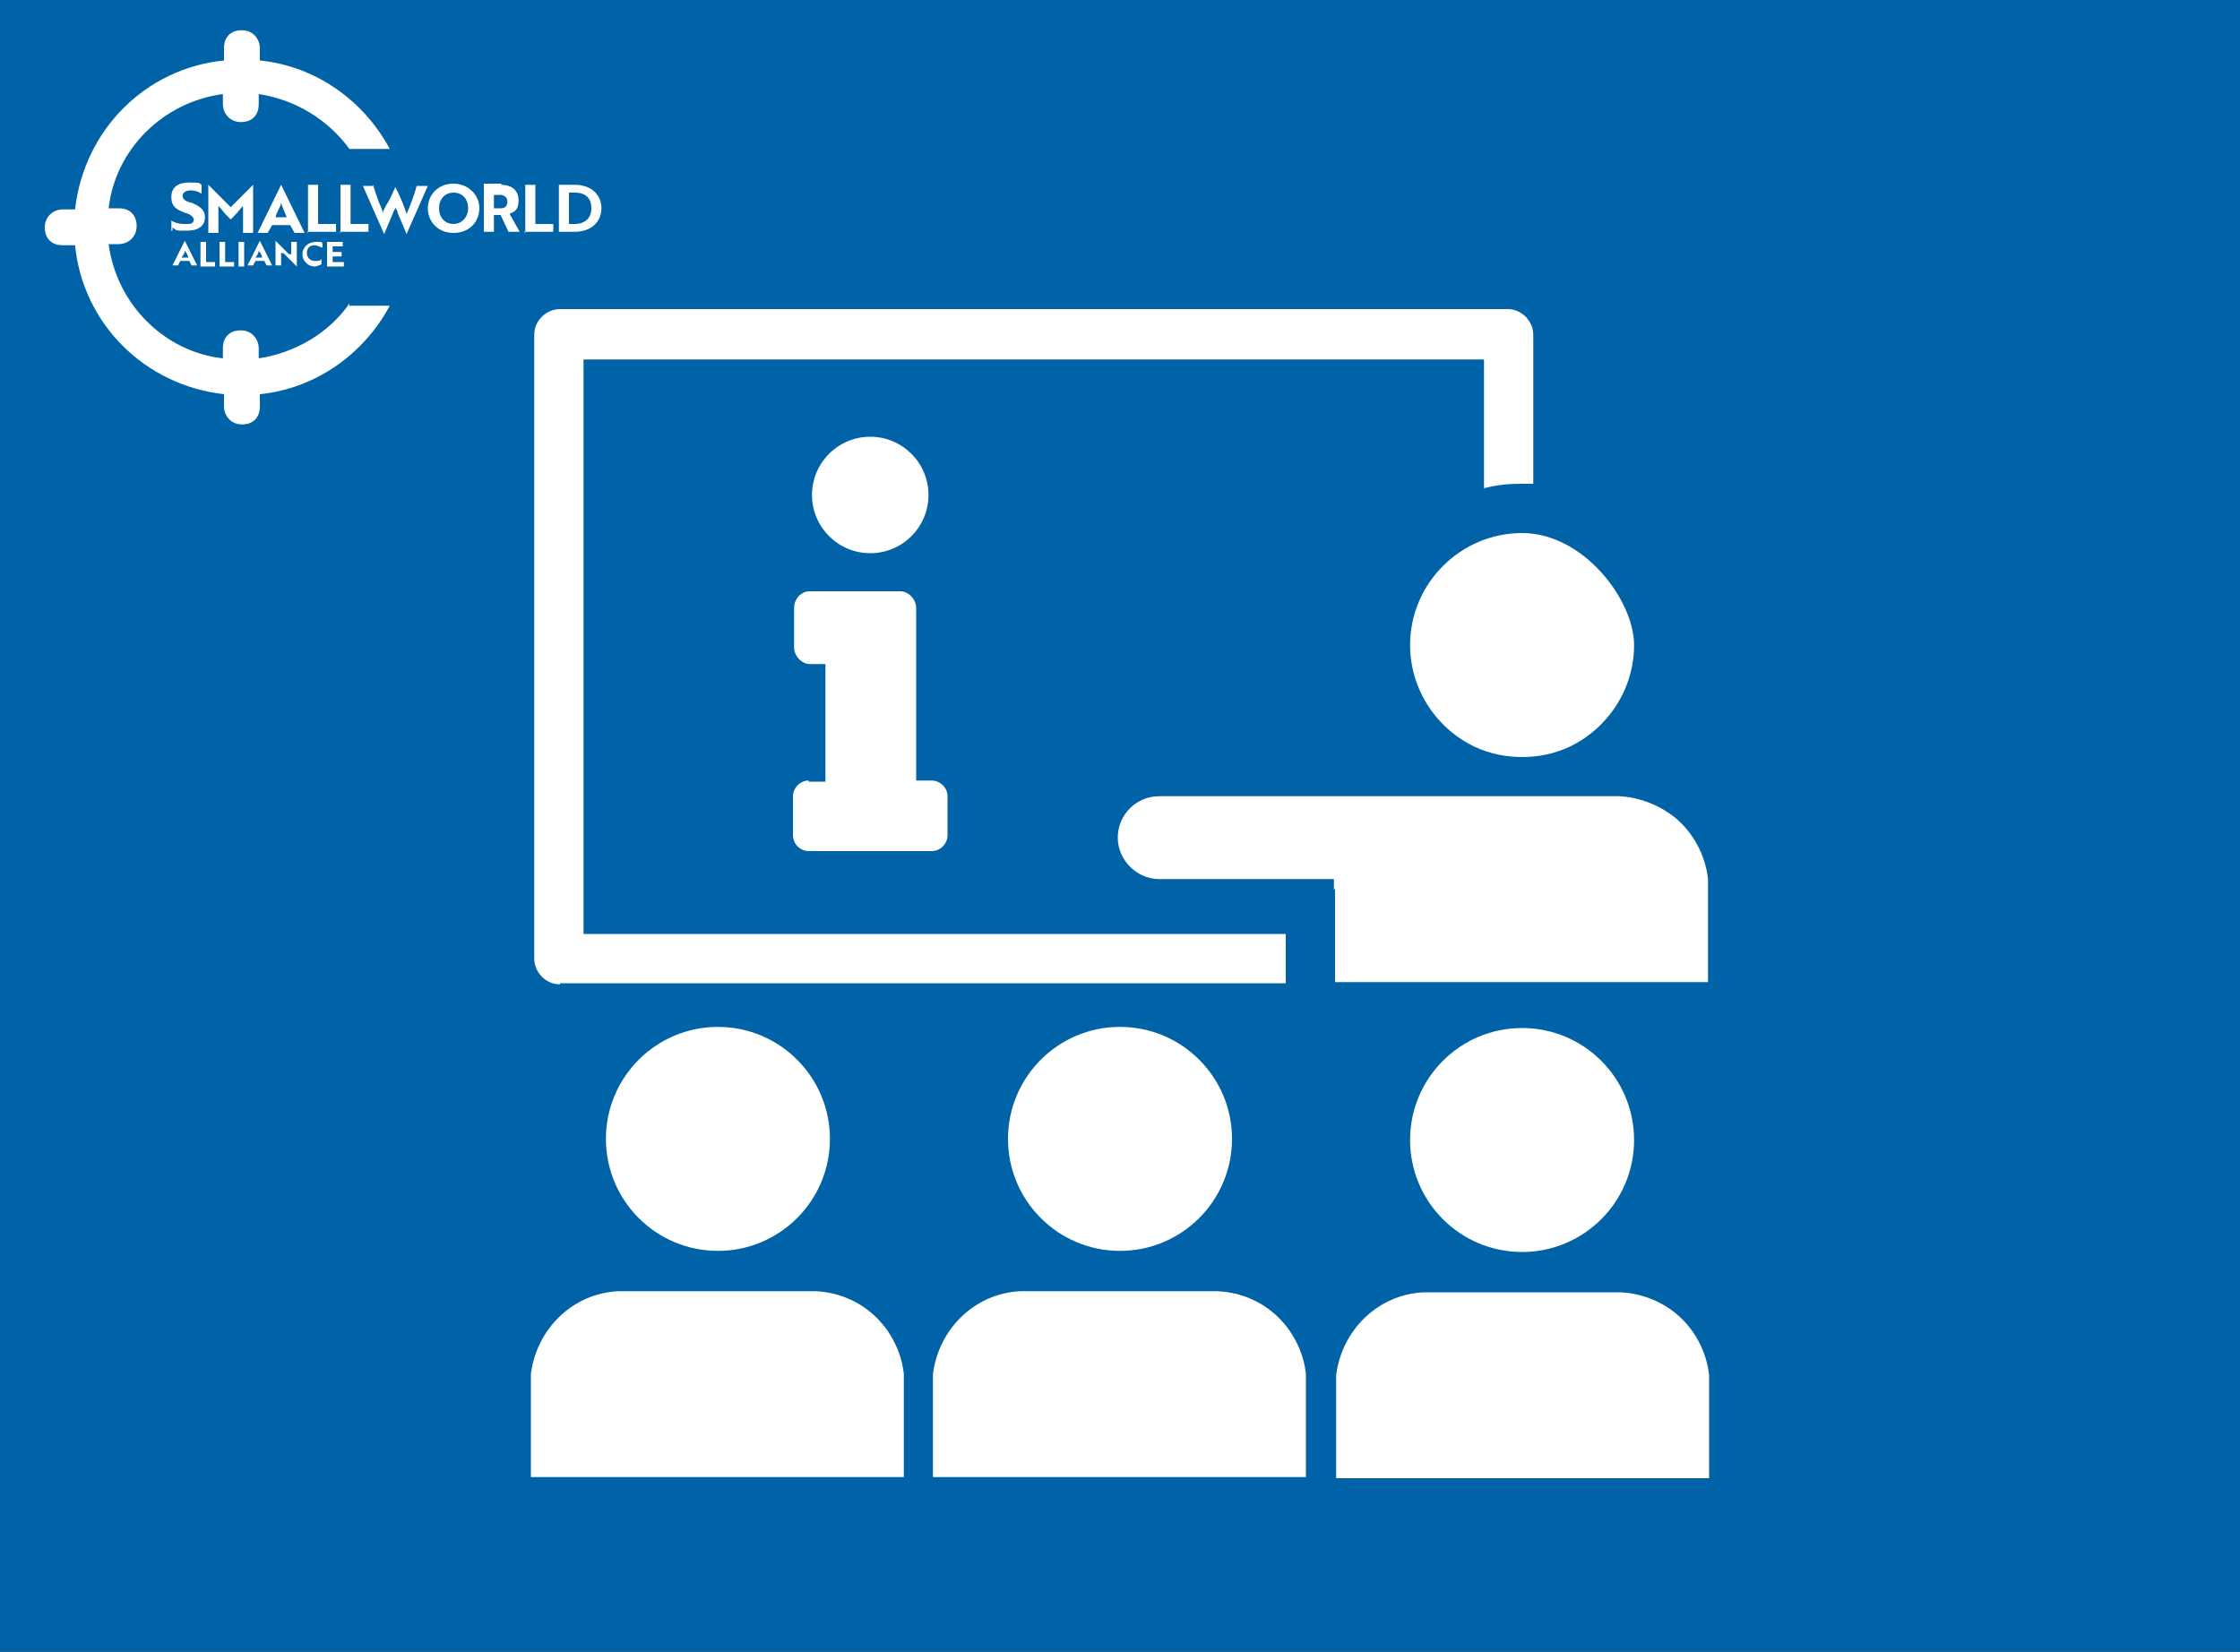 <?xml version="1.0" encoding="UTF-8"?>
<svg id="svg41" xmlns="http://www.w3.org/2000/svg" version="1.1" viewBox="0 0 200 147.5">
  <rect x="0" y="0" width="200" height="147.5" fill="#333333" stroke="none"/>
  <!-- Generator: Adobe Illustrator 29.2.0, SVG Export Plug-In . SVG Version: 2.1.0 Build 108)  -->
  <defs>
    <style>
      .st0 {
        fill: #fff;
      }

      .st1 {
        fill: #0062a7;
      }
    </style>
  </defs>
  <polyline class="st1" points="-1 151.6 -1 -1 201 -1 201 151.6"/>
  <g>
    <path class="st0" d="M50,87.8h64.8v-4.4h-62.7v-51.3h80.4v11.5c1.1-.3,2.2-.4,3.3-.4h1.1v-13.3c0-1.2-1-2.3-2.3-2.3H50c-1.2,0-2.3,1-2.3,2.3v55.7c0,1.2,1,2.3,2.3,2.3h0Z"/>
    <circle class="st0" cx="135.9" cy="101.8" r="10"/>
    <path class="st0" d="M150.2,117.8c-1.4-1.4-3.4-2.3-5.5-2.4h-17.6c-4.1.2-7.3,3.4-7.8,7.4v9.2h33.3v-9.2c-.2-1.9-1.1-3.7-2.4-5h0Z"/>
    <circle class="st0" cx="100" cy="101.7" r="10"/>
    <path class="st0" d="M114.2,117.7c-1.4-1.4-3.3-2.3-5.5-2.4h-17.6c-4.1.2-7.3,3.4-7.8,7.4v9.2h33.3v-9.2c-.2-1.9-1.1-3.7-2.4-5Z"/>
    <circle class="st0" cx="64.1" cy="101.7" r="10"/>
    <path class="st0" d="M78.3,117.7c-1.4-1.4-3.3-2.3-5.5-2.4h-17.6c-4.1.2-7.3,3.4-7.8,7.4v9.2h33.3v-9.2c-.2-1.9-1.1-3.7-2.4-5Z"/>
    <path class="st0" d="M119.2,79.4v8.3h33.3v-9.2c-.2-1.9-1.1-3.7-2.4-5s-3.4-2.3-5.5-2.4h-41.1c-2.1,0-3.7,1.7-3.7,3.7s1.7,3.7,3.7,3.7h15.6v.9h0Z"/>
    <path class="st0" d="M125.9,57.6c0,4,2.4,7.5,5.8,9.1,1.3.6,2.7.9,4.2.9s2.9-.3,4.2-.9c3.4-1.6,5.8-5.1,5.8-9.1s-4.5-10-10-10-10,4.5-10,10Z"/>
    <circle class="st0" cx="77.7" cy="44.2" r="5.2"/>
    <path class="st0" d="M72.2,69.7c-.8,0-1.4.7-1.4,1.4v3.5c0,.8.7,1.4,1.4,1.4h11c.8,0,1.4-.7,1.4-1.4v-3.5c0-.8-.7-1.4-1.4-1.4h-1.4v-15.4c0-.8-.7-1.5-1.4-1.5h-8.1c-.8,0-1.4.7-1.4,1.5v3.5c0,.8.7,1.5,1.4,1.5h1.4v10.5h-1.5Z"/>
  </g>
  <g>
    <g>
      <path class="st0" d="M16.5,21.5h0l1.1,2.2h-.5l-.2-.4h-.8l-.2.4h-.5l1.1-2.2h0ZM16.8,23c0-.2-.2-.5-.3-.6,0,.2-.2.5-.3.6,0,0,.5,0,.5,0Z"/>
      <path class="st0" d="M17.9,23.8v-2.2h.5v1.8h.8v.4h-1.3Z"/>
      <path class="st0" d="M19.6,23.8v-2.2h.5v1.8h.8v.4h-1.3Z"/>
      <path class="st0" d="M21.3,23.8v-2.2h.5v2.2h-.5Z"/>
      <path class="st0" d="M23.2,21.5h0l1.1,2.2h-.5l-.2-.4h-.8l-.2.4h-.5l1.1-2.2h0ZM23.4,23c0-.2-.2-.5-.3-.6,0,.2-.2.5-.3.6,0,0,.5,0,.5,0Z"/>
      <path class="st0" d="M26.5,23.8l-1.2-1.2h-.2c0,0,0,1.1,0,1.1h-.5v-2.2h0l1.2,1.2h.2c0,0,0-1.1,0-1.1h.5v2.2h0Z"/>
      <path class="st0" d="M28.7,22.1c0,0-.4-.2-.6-.2-.5,0-.7.3-.7.7s.3.7.7.7.5,0,.6-.2v.5c0,0-.4.2-.6.2-.6,0-1.1-.5-1.1-1.1s.5-1.1,1.2-1.1.5,0,.6.2v.5h0v-.2Z"/>
      <path class="st0" d="M29.2,23.8v-2.2h1.4v.4h-.9v.5h.8v.4h-.8v.5h1v.4h-1.5Z"/>
    </g>
    <g>
      <path class="st0" d="M15.3,20.6v-.9c.3.2.7.3,1.1.3h.4c.4,0,.5-.2.5-.4s-.3-.5-.8-.6c-.7-.3-1.2-.5-1.2-1.4s.6-1.3,1.6-1.3.8,0,1.1.2v.8c-.3-.2-.6-.3-1-.3s-.7.2-.7.5.3.5.8.6c.7.3,1.2.6,1.2,1.3s-.5,1.2-1.6,1.2-.9,0-1.3-.3h0v.3Z"/>
      <path class="st0" d="M19.7,18.6l-.2-.2v2.4h-.9v-4.3h0l2,2,2-2h0v4.3h-.9v-2.4l-.2.2c-.3.4-.6.7-.9,1-.4-.4-.6-.6-.9-1h0Z"/>
      <path class="st0" d="M25.1,16.5h0l2.1,4.3h-.9l-.4-.7h-1.6l-.4.7h-.9l2.1-4.3h0ZM25.6,19.4c-.2-.5-.4-.9-.5-1.3,0,.3-.4.8-.5,1.3h1.1Z"/>
      <path class="st0" d="M27.5,20.8v-4.3h.9v3.5h1.6v.7h-2.6Z"/>
      <path class="st0" d="M30.4,20.8v-4.3h.9v3.5h1.6v.7h-2.6Z"/>
      <path class="st0" d="M33.3,16.5l.5,1.5c.2.4.3.7.4,1,0-.2.2-.5.3-.7l.3-.5.5-1.1h0c.4.8.8,1.7,1,2.4.2-.4.7-1.7.9-2.5h1l-1.9,4.3h0l-.8-1.9c0-.2-.2-.4-.2-.5,0,.2-.2.4-.2.5l-.8,1.9h0l-1.9-4.3s1,0,1,0Z"/>
      <path class="st0" d="M40.5,16.4c1.3,0,2.3,1,2.3,2.2s-.9,2.2-2.3,2.2-2.3-1-2.3-2.2.9-2.2,2.3-2.2ZM40.5,20c.7,0,1.3-.6,1.3-1.4s-.5-1.4-1.3-1.4-1.3.6-1.3,1.4.5,1.4,1.3,1.4Z"/>
      <path class="st0" d="M44.7,16.5c1,0,1.6.5,1.6,1.4s-.4,1-.8,1.2l.9,1.6h-1l-.7-1.5h-.6v1.5h-.9v-4.3h1.6ZM44.1,17.3v1.3h.6c.4,0,.6-.2.6-.6s-.3-.6-.7-.6h-.6,0Z"/>
      <path class="st0" d="M46.9,20.8v-4.3h.9v3.5h1.6v.7h-2.6Z"/>
      <path class="st0" d="M49.9,20.8v-4.3h1.4c1.5,0,2.4.9,2.4,2.1s-.9,2.1-2.4,2.1h-1.4ZM50.8,17.3v2.7h.5c.9,0,1.5-.5,1.5-1.4s-.5-1.4-1.5-1.4h-.5Z"/>
    </g>
    <path class="st0" d="M31.2,27.1c-1.8,2.6-4.8,4.4-8.1,4.9v-.9c0-.8-.6-1.6-1.6-1.6s-1.6.6-1.6,1.6v.9c-5.3-.6-9.5-4.9-10.2-10.2h.9c.8,0,1.6-.6,1.6-1.6s-.6-1.6-1.6-1.6h-.9c.6-5.3,4.9-9.5,10.2-10.2v.9c0,.8.6,1.6,1.6,1.6s1.6-.6,1.6-1.6v-.9c3.3.5,6.2,2.3,8.1,4.9h3.6c-2.3-4.3-6.6-7.4-11.6-7.9v-1.1c0-.8-.6-1.6-1.6-1.6s-1.6.6-1.6,1.6v1.1c-7,.7-12.5,6.2-13.3,13.3h-1.1c-.8,0-1.6.6-1.6,1.6s.6,1.6,1.6,1.6h1.1c.7,7,6.2,12.5,13.3,13.3v1.1c0,.8.6,1.6,1.6,1.6s1.6-.6,1.6-1.6v-1.1c5-.5,9.3-3.6,11.6-7.9h-3.6v-.2Z"/>
  </g>
</svg>
